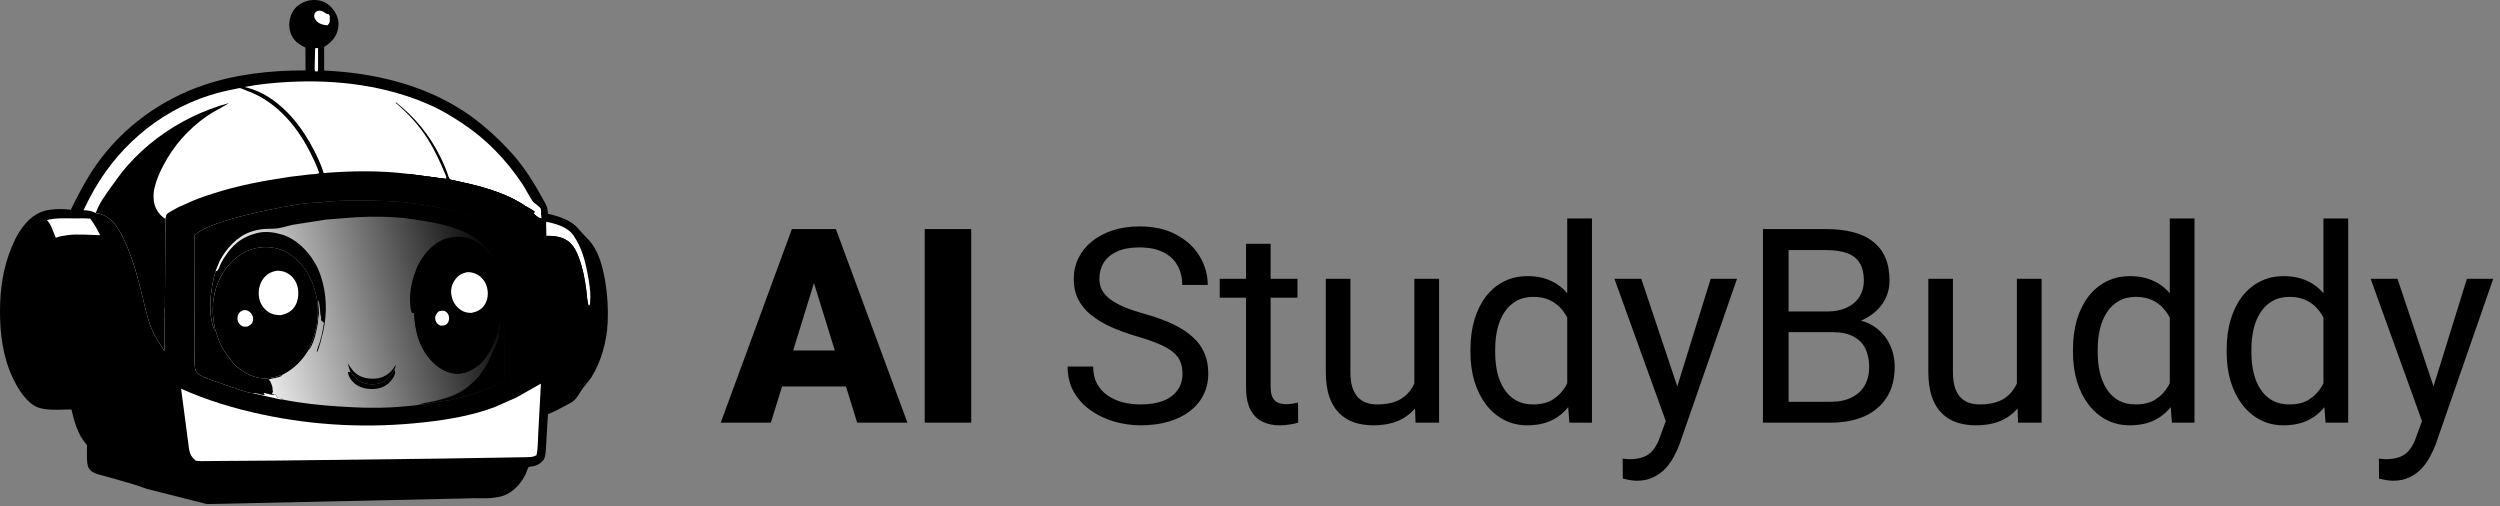<svg width="242" height="49" viewBox="0 0 242 49" fill="none" xmlns="http://www.w3.org/2000/svg">
<rect x="0" y="0" width="242" height="49" fill="#808080" stroke="none"/>
<path d="M79.19 26.112L74.621 40.912H69.769L76.654 22.174H79.73L79.19 26.112ZM82.973 40.912L78.392 26.112L77.8 22.174H80.914L87.838 40.912H82.973ZM82.793 33.924V37.412H73.18V33.924H82.793ZM94.015 22.174V40.912H89.511V22.174H94.015Z" fill="#FFC32D" style="fill:#FFC32D;fill:color(display-p3 1 0.765 0.176);fill-opacity:1;"/>
<path d="M114.465 36.176C114.465 35.739 114.396 35.353 114.259 35.018C114.13 34.675 113.899 34.366 113.564 34.091C113.238 33.817 112.783 33.555 112.2 33.306C111.625 33.058 110.896 32.804 110.012 32.547C109.085 32.273 108.249 31.968 107.502 31.633C106.756 31.29 106.117 30.9 105.585 30.462C105.053 30.025 104.645 29.523 104.362 28.957C104.079 28.39 103.938 27.742 103.938 27.013C103.938 26.284 104.088 25.61 104.388 24.993C104.688 24.375 105.117 23.839 105.675 23.384C106.241 22.921 106.915 22.561 107.695 22.303C108.476 22.046 109.347 21.917 110.308 21.917C111.715 21.917 112.908 22.187 113.886 22.728C114.872 23.26 115.623 23.959 116.138 24.826C116.653 25.683 116.91 26.601 116.91 27.579H114.439C114.439 26.876 114.289 26.254 113.989 25.713C113.688 25.164 113.234 24.735 112.624 24.427C112.015 24.109 111.243 23.95 110.308 23.95C109.424 23.95 108.695 24.083 108.12 24.349C107.545 24.615 107.116 24.976 106.833 25.43C106.559 25.885 106.421 26.404 106.421 26.988C106.421 27.382 106.503 27.742 106.666 28.069C106.838 28.386 107.099 28.682 107.451 28.957C107.811 29.231 108.266 29.484 108.815 29.716C109.373 29.948 110.038 30.171 110.81 30.385C111.874 30.685 112.792 31.02 113.564 31.389C114.336 31.758 114.971 32.174 115.469 32.637C115.975 33.092 116.348 33.611 116.588 34.194C116.837 34.769 116.961 35.421 116.961 36.151C116.961 36.914 116.807 37.605 116.498 38.222C116.189 38.84 115.747 39.368 115.173 39.806C114.598 40.243 113.907 40.582 113.101 40.822C112.303 41.054 111.41 41.17 110.424 41.17C109.557 41.17 108.704 41.05 107.863 40.809C107.031 40.569 106.271 40.209 105.585 39.728C104.907 39.248 104.362 38.656 103.95 37.952C103.547 37.24 103.346 36.416 103.346 35.481H105.817C105.817 36.125 105.941 36.678 106.19 37.142C106.439 37.596 106.777 37.974 107.206 38.274C107.644 38.574 108.137 38.797 108.686 38.943C109.244 39.081 109.823 39.149 110.424 39.149C111.29 39.149 112.024 39.029 112.624 38.789C113.225 38.548 113.68 38.205 113.989 37.759C114.306 37.313 114.465 36.785 114.465 36.176ZM125.597 26.988V28.815H118.068V26.988H125.597ZM120.616 23.603H122.997V37.463C122.997 37.935 123.07 38.291 123.216 38.531C123.362 38.772 123.551 38.93 123.782 39.008C124.014 39.085 124.263 39.123 124.529 39.123C124.726 39.123 124.932 39.106 125.146 39.072C125.369 39.029 125.537 38.995 125.648 38.969L125.661 40.912C125.472 40.972 125.224 41.028 124.915 41.08C124.614 41.14 124.25 41.17 123.821 41.17C123.237 41.17 122.701 41.054 122.212 40.822C121.723 40.59 121.333 40.204 121.041 39.664C120.758 39.115 120.616 38.377 120.616 37.45V23.603ZM136.909 37.695V26.988H139.303V40.912H137.025L136.909 37.695ZM137.359 34.761L138.35 34.735C138.35 35.661 138.252 36.52 138.054 37.309C137.866 38.09 137.557 38.767 137.128 39.342C136.699 39.917 136.137 40.367 135.442 40.694C134.747 41.011 133.902 41.17 132.907 41.17C132.229 41.17 131.607 41.071 131.041 40.874C130.483 40.676 130.002 40.372 129.599 39.96C129.196 39.548 128.883 39.012 128.66 38.351C128.445 37.691 128.338 36.897 128.338 35.97V26.988H130.719V35.996C130.719 36.622 130.787 37.142 130.925 37.553C131.071 37.957 131.264 38.278 131.504 38.519C131.753 38.75 132.027 38.913 132.328 39.008C132.636 39.102 132.954 39.149 133.28 39.149C134.292 39.149 135.094 38.956 135.686 38.57C136.278 38.175 136.703 37.648 136.961 36.987C137.226 36.318 137.359 35.576 137.359 34.761ZM151.709 38.21V21.145H154.103V40.912H151.915L151.709 38.21ZM142.34 34.104V33.834C142.34 32.77 142.469 31.805 142.726 30.938C142.992 30.063 143.365 29.313 143.846 28.686C144.335 28.06 144.914 27.579 145.583 27.245C146.261 26.902 147.016 26.73 147.848 26.73C148.723 26.73 149.487 26.885 150.139 27.193C150.799 27.494 151.357 27.936 151.812 28.519C152.275 29.094 152.64 29.789 152.906 30.604C153.172 31.419 153.356 32.341 153.459 33.371V34.555C153.365 35.576 153.18 36.494 152.906 37.309C152.64 38.124 152.275 38.819 151.812 39.394C151.357 39.968 150.799 40.41 150.139 40.719C149.478 41.02 148.706 41.17 147.822 41.17C147.007 41.17 146.261 40.994 145.583 40.642C144.914 40.29 144.335 39.797 143.846 39.162C143.365 38.527 142.992 37.781 142.726 36.923C142.469 36.056 142.34 35.117 142.34 34.104ZM144.734 33.834V34.104C144.734 34.799 144.802 35.451 144.94 36.06C145.085 36.67 145.308 37.206 145.609 37.669C145.909 38.132 146.291 38.497 146.754 38.763C147.217 39.02 147.771 39.149 148.414 39.149C149.204 39.149 149.851 38.982 150.358 38.647C150.872 38.313 151.284 37.871 151.593 37.322C151.902 36.773 152.142 36.176 152.314 35.533V32.431C152.211 31.959 152.061 31.505 151.863 31.067C151.675 30.621 151.426 30.226 151.117 29.883C150.817 29.531 150.443 29.253 149.997 29.047C149.56 28.841 149.041 28.738 148.44 28.738C147.788 28.738 147.226 28.875 146.754 29.15C146.291 29.416 145.909 29.785 145.609 30.256C145.308 30.72 145.085 31.26 144.94 31.878C144.802 32.487 144.734 33.139 144.734 33.834ZM161.721 39.471L165.595 26.988H168.143L162.558 43.061C162.429 43.405 162.257 43.773 162.043 44.168C161.837 44.571 161.571 44.953 161.245 45.314C160.919 45.674 160.524 45.966 160.061 46.189C159.606 46.42 159.062 46.536 158.427 46.536C158.238 46.536 157.998 46.51 157.706 46.459C157.414 46.407 157.208 46.365 157.088 46.33L157.075 44.4C157.144 44.408 157.251 44.417 157.397 44.426C157.552 44.443 157.659 44.451 157.719 44.451C158.259 44.451 158.718 44.378 159.096 44.233C159.473 44.095 159.791 43.859 160.048 43.525C160.314 43.199 160.542 42.748 160.73 42.173L161.721 39.471ZM158.877 26.988L162.493 37.798L163.111 40.307L161.4 41.182L156.277 26.988H158.877ZM177.332 32.148H172.583L172.557 30.153H176.869C177.581 30.153 178.203 30.033 178.735 29.793C179.267 29.553 179.678 29.21 179.97 28.764C180.27 28.309 180.421 27.768 180.421 27.142C180.421 26.456 180.288 25.898 180.022 25.469C179.764 25.031 179.365 24.714 178.825 24.517C178.293 24.311 177.615 24.208 176.791 24.208H173.136V40.912H170.653V22.174H176.791C177.752 22.174 178.61 22.273 179.365 22.47C180.12 22.659 180.759 22.959 181.283 23.371C181.815 23.774 182.218 24.289 182.492 24.916C182.767 25.542 182.904 26.293 182.904 27.168C182.904 27.94 182.707 28.639 182.312 29.265C181.918 29.883 181.369 30.389 180.665 30.784C179.97 31.179 179.155 31.432 178.22 31.543L177.332 32.148ZM177.216 40.912H171.605L173.008 38.892H177.216C178.005 38.892 178.675 38.755 179.224 38.48C179.781 38.205 180.206 37.819 180.498 37.322C180.789 36.816 180.935 36.219 180.935 35.533C180.935 34.838 180.811 34.237 180.562 33.731C180.313 33.225 179.923 32.834 179.391 32.56C178.859 32.285 178.173 32.148 177.332 32.148H173.793L173.818 30.153H178.657L179.185 30.874C180.086 30.951 180.849 31.209 181.476 31.646C182.102 32.075 182.578 32.624 182.904 33.294C183.239 33.963 183.406 34.701 183.406 35.507C183.406 36.674 183.149 37.661 182.634 38.467C182.128 39.265 181.411 39.874 180.485 40.294C179.558 40.706 178.469 40.912 177.216 40.912ZM195.233 37.695V26.988H197.627V40.912H195.349L195.233 37.695ZM195.684 34.761L196.675 34.735C196.675 35.661 196.576 36.52 196.379 37.309C196.19 38.09 195.881 38.767 195.452 39.342C195.023 39.917 194.461 40.367 193.766 40.694C193.071 41.011 192.226 41.17 191.231 41.17C190.553 41.17 189.931 41.071 189.365 40.874C188.807 40.676 188.327 40.372 187.923 39.96C187.52 39.548 187.207 39.012 186.984 38.351C186.769 37.691 186.662 36.897 186.662 35.97V26.988H189.043V35.996C189.043 36.622 189.112 37.142 189.249 37.553C189.395 37.957 189.588 38.278 189.828 38.519C190.077 38.75 190.351 38.913 190.652 39.008C190.961 39.102 191.278 39.149 191.604 39.149C192.616 39.149 193.419 38.956 194.011 38.57C194.603 38.175 195.027 37.648 195.285 36.987C195.551 36.318 195.684 35.576 195.684 34.761ZM210.033 38.21V21.145H212.427V40.912H210.239L210.033 38.21ZM200.664 34.104V33.834C200.664 32.77 200.793 31.805 201.05 30.938C201.316 30.063 201.689 29.313 202.17 28.686C202.659 28.06 203.238 27.579 203.907 27.245C204.585 26.902 205.34 26.73 206.172 26.73C207.047 26.73 207.811 26.885 208.463 27.193C209.124 27.494 209.681 27.936 210.136 28.519C210.599 29.094 210.964 29.789 211.23 30.604C211.496 31.419 211.68 32.341 211.783 33.371V34.555C211.689 35.576 211.504 36.494 211.23 37.309C210.964 38.124 210.599 38.819 210.136 39.394C209.681 39.968 209.124 40.41 208.463 40.719C207.802 41.02 207.03 41.17 206.146 41.17C205.331 41.17 204.585 40.994 203.907 40.642C203.238 40.29 202.659 39.797 202.17 39.162C201.689 38.527 201.316 37.781 201.05 36.923C200.793 36.056 200.664 35.117 200.664 34.104ZM203.058 33.834V34.104C203.058 34.799 203.126 35.451 203.264 36.06C203.41 36.67 203.633 37.206 203.933 37.669C204.233 38.132 204.615 38.497 205.078 38.763C205.542 39.02 206.095 39.149 206.738 39.149C207.528 39.149 208.176 38.982 208.682 38.647C209.197 38.313 209.608 37.871 209.917 37.322C210.226 36.773 210.466 36.176 210.638 35.533V32.431C210.535 31.959 210.385 31.505 210.187 31.067C209.999 30.621 209.75 30.226 209.441 29.883C209.141 29.531 208.768 29.253 208.321 29.047C207.884 28.841 207.365 28.738 206.764 28.738C206.112 28.738 205.55 28.875 205.078 29.15C204.615 29.416 204.233 29.785 203.933 30.256C203.633 30.72 203.41 31.26 203.264 31.878C203.126 32.487 203.058 33.139 203.058 33.834ZM224.91 38.21V21.145H227.304V40.912H225.116L224.91 38.21ZM215.541 34.104V33.834C215.541 32.77 215.67 31.805 215.927 30.938C216.193 30.063 216.566 29.313 217.047 28.686C217.536 28.06 218.115 27.579 218.784 27.245C219.462 26.902 220.217 26.73 221.049 26.73C221.924 26.73 222.688 26.885 223.34 27.193C224.001 27.494 224.558 27.936 225.013 28.519C225.476 29.094 225.841 29.789 226.107 30.604C226.373 31.419 226.557 32.341 226.66 33.371V34.555C226.566 35.576 226.381 36.494 226.107 37.309C225.841 38.124 225.476 38.819 225.013 39.394C224.558 39.968 224.001 40.41 223.34 40.719C222.679 41.02 221.907 41.17 221.023 41.17C220.208 41.17 219.462 40.994 218.784 40.642C218.115 40.29 217.536 39.797 217.047 39.162C216.566 38.527 216.193 37.781 215.927 36.923C215.67 36.056 215.541 35.117 215.541 34.104ZM217.935 33.834V34.104C217.935 34.799 218.003 35.451 218.141 36.06C218.287 36.67 218.51 37.206 218.81 37.669C219.11 38.132 219.492 38.497 219.955 38.763C220.419 39.02 220.972 39.149 221.615 39.149C222.405 39.149 223.053 38.982 223.559 38.647C224.074 38.313 224.485 37.871 224.794 37.322C225.103 36.773 225.343 36.176 225.515 35.533V32.431C225.412 31.959 225.262 31.505 225.064 31.067C224.876 30.621 224.627 30.226 224.318 29.883C224.018 29.531 223.645 29.253 223.198 29.047C222.761 28.841 222.242 28.738 221.641 28.738C220.989 28.738 220.427 28.875 219.955 29.15C219.492 29.416 219.11 29.785 218.81 30.256C218.51 30.72 218.287 31.26 218.141 31.878C218.003 32.487 217.935 33.139 217.935 33.834ZM234.922 39.471L238.796 26.988H241.344L235.759 43.061C235.63 43.405 235.459 43.773 235.244 44.168C235.038 44.571 234.772 44.953 234.446 45.314C234.12 45.674 233.726 45.966 233.262 46.189C232.808 46.42 232.263 46.536 231.628 46.536C231.439 46.536 231.199 46.51 230.907 46.459C230.615 46.407 230.41 46.365 230.289 46.33L230.277 44.4C230.345 44.408 230.452 44.417 230.598 44.426C230.753 44.443 230.86 44.451 230.92 44.451C231.461 44.451 231.92 44.378 232.297 44.233C232.675 44.095 232.992 43.859 233.249 43.525C233.515 43.199 233.743 42.748 233.931 42.173L234.922 39.471ZM232.078 26.988L235.695 37.798L236.312 40.307L234.601 41.182L229.479 26.988H232.078Z" fill="#04071D" style="fill:#04071D;fill:color(display-p3 0.016 0.028 0.114);fill-opacity:1;"/>
<path fill-rule="evenodd" clip-rule="evenodd" d="M11.409 46.446C11.05 46.346 10.692 46.246 10.339 46.142C10.225 46.108 10.102 46.077 9.977 46.044C9.67 45.966 9.347 45.883 9.088 45.753C8.87 45.644 8.666 45.476 8.559 45.253C8.506 45.144 8.488 45.035 8.47 44.917L8.457 44.84C8.411 44.523 8.413 44.192 8.416 43.866C8.417 43.765 8.418 43.664 8.417 43.565C8.417 43.535 8.419 43.496 8.421 43.453C8.428 43.302 8.438 43.096 8.371 43.022C7.521 42.08 7.207 40.831 6.913 39.635C6.69 39.634 6.451 39.642 6.204 39.649C5.338 39.675 4.372 39.704 3.638 39.425C3.293 39.294 2.968 39.044 2.707 38.785C2.098 38.179 1.645 37.437 1.276 36.666C0.274 34.578 -0.012 32.306 0 30.013C0.012 27.913 0.309 25.919 1.109 23.967C1.501 23.01 1.997 22.093 2.736 21.358C3.313 20.783 4.014 20.408 4.829 20.306L4.927 20.293C5.529 20.216 6.249 20.219 6.849 20.306C7.582 18.824 8.35 17.341 9.3 15.983C11.841 12.351 15.566 9.637 19.754 8.225C22.889 7.169 26.281 6.803 29.574 6.816L29.567 4.603C28.887 4.29 28.376 3.905 28.12 3.173C27.915 2.584 27.983 1.832 28.256 1.274C28.544 0.686 29.063 0.295 29.683 0.106C30.265 -0.071 30.976 -0.031 31.512 0.263C32.058 0.563 32.543 1.209 32.703 1.808C32.803 2.182 32.785 2.533 32.692 2.907L32.676 2.974C32.507 3.65 31.955 4.191 31.376 4.541L31.379 6.832C36.123 7.037 40.986 8.177 44.987 10.831C46.638 11.926 48.147 13.309 49.481 14.767C50.798 16.206 51.789 17.859 52.719 19.565C52.867 19.837 52.975 20.054 53.012 20.365C53.013 20.373 53.016 20.405 53.02 20.447C53.029 20.544 53.043 20.691 53.046 20.694C53.061 20.707 53.135 20.719 53.191 20.728C53.214 20.732 53.234 20.735 53.245 20.738L54.001 20.95C54.494 21.113 54.978 21.319 55.408 21.614C55.708 21.82 55.918 22.062 56.14 22.318C56.212 22.401 56.285 22.485 56.362 22.569C56.465 22.681 56.567 22.788 56.668 22.892C56.946 23.179 57.212 23.454 57.44 23.813C58.036 24.748 58.343 25.883 58.538 26.963C58.803 28.427 58.886 29.851 58.815 31.337C58.736 33.023 58.17 35.069 57.258 36.501C57.113 36.728 56.942 36.934 56.772 37.139C56.65 37.285 56.529 37.431 56.416 37.585C56.324 37.712 56.236 37.853 56.148 37.994C55.98 38.262 55.81 38.535 55.593 38.739C55.399 38.921 55.145 39.053 54.903 39.179C54.841 39.211 54.781 39.243 54.722 39.275C54.169 39.574 53.624 39.865 53.039 40.098L52.878 42.854C52.869 42.968 52.864 43.087 52.858 43.208C52.842 43.569 52.824 43.95 52.726 44.276C52.674 44.448 52.568 44.58 52.441 44.704C52.238 44.902 52.005 45.031 51.732 45.106C51.691 45.118 51.605 45.129 51.513 45.141C51.365 45.161 51.2 45.182 51.169 45.21C51.122 45.252 51.034 45.492 50.963 45.682C50.926 45.783 50.894 45.87 50.876 45.908C50.424 46.825 49.672 47.661 48.685 48.001C48.412 48.095 48.126 48.133 47.841 48.172C47.809 48.176 47.778 48.18 47.747 48.185C47.347 48.24 46.924 48.236 46.509 48.233C46.365 48.232 46.222 48.231 46.081 48.232C46.06 48.232 46.022 48.23 45.976 48.229C45.855 48.224 45.683 48.217 45.647 48.236L20.027 48.795L14.195 47.319C13.3 46.974 12.349 46.709 11.409 46.446Z" fill="#01003D" style="fill:#01003D;fill:color(display-p3 0.004 0 0.239);fill-opacity:1;"/>
<path d="M31.925 1.556C32.13 1.957 32.206 2.428 32.062 2.864L31.951 3.119L31.667 3.169C31.638 3.003 31.804 2.678 31.837 2.488L31.751 2.391L31.791 2.354C31.884 2.247 31.935 2.101 31.924 1.961C31.913 1.824 31.919 1.693 31.925 1.556Z" fill="#FFC32D" style="fill:#FFC32D;fill:color(display-p3 1 0.765 0.176);fill-opacity:1;"/>
<path d="M30.747 6.909C30.614 6.97 30.397 6.942 30.248 6.943C30.194 6.592 30.223 6.206 30.224 5.849C30.224 5.496 30.194 5.106 30.255 4.76L30.505 4.678L30.464 6.384C30.464 6.553 30.422 6.785 30.53 6.913L30.747 6.909Z" fill="#FFC32D" style="fill:#FFC32D;fill:color(display-p3 1 0.765 0.176);fill-opacity:1;"/>
<path d="M31.749 2.391L31.835 2.488C31.802 2.678 31.636 3.003 31.665 3.169L31.949 3.119L31.623 3.537C31.22 3.481 31.025 3.253 30.708 3.022C30.722 2.922 30.713 2.811 30.714 2.709L30.8 2.685C30.963 2.761 31.084 2.816 31.269 2.787C31.498 2.751 31.58 2.625 31.703 2.449L31.749 2.391Z" fill="#FFFCB0" style="fill:#FFFCB0;fill:color(display-p3 1 0.988 0.69);fill-opacity:1;"/>
<path d="M30.505 4.678L30.728 4.635L30.788 4.686L30.786 6.259C30.785 6.455 30.817 6.728 30.748 6.909L30.53 6.913C30.422 6.785 30.464 6.553 30.464 6.384L30.505 4.678Z" fill="white" style="fill:white;fill-opacity:1;"/>
<path d="M6.281 28.697C6.431 28.795 6.427 28.828 6.487 28.99C6.508 29.939 6.582 30.929 6.477 31.874C6.435 31.951 6.448 31.958 6.361 31.993L6.213 31.802L6.281 28.697Z" fill="#FFF970" style="fill:#FFF970;fill:color(display-p3 1 0.978 0.44);fill-opacity:1;"/>
<path d="M57.53 29.456C57.426 27.618 57.195 25.715 56.581 23.97C57.827 25.394 57.944 27.685 58.087 29.479L57.53 29.456Z" fill="#FFFCB0" style="fill:#FFFCB0;fill:color(display-p3 1 0.988 0.69);fill-opacity:1;"/>
<path d="M57.531 29.456L58.088 29.48C58.147 31.245 58.001 33.22 57.286 34.857C57.122 35.232 56.956 35.598 56.685 35.91C56.84 35.455 57.008 34.998 57.116 34.529C57.497 32.874 57.539 31.145 57.531 29.456Z" fill="#FFC32D" style="fill:#FFC32D;fill:color(display-p3 1 0.765 0.176);fill-opacity:1;"/>
<path d="M5.506 24.795C5.36 24.662 5.227 24.303 5.101 24.122C4.758 23.632 4.258 23.225 3.654 23.137C3.205 23.072 2.712 23.196 2.356 23.471L2.295 23.518C2.775 22.641 3.285 21.964 4.153 21.446C4.653 22.02 4.888 22.642 5.185 23.33C5.348 23.709 5.566 24.137 5.643 24.546L5.506 24.795Z" fill="#FFF970" style="fill:#FFF970;fill:color(display-p3 1 0.978 0.44);fill-opacity:1;"/>
<path d="M29.779 0.714C30.224 0.56 30.675 0.557 31.103 0.767C31.388 0.908 31.65 1.106 31.83 1.372L31.926 1.556C31.919 1.693 31.913 1.824 31.924 1.961C31.935 2.101 31.885 2.247 31.791 2.354L31.751 2.391L31.705 2.449C31.582 2.625 31.5 2.751 31.271 2.787C31.086 2.816 30.965 2.761 30.802 2.685L30.716 2.709C30.715 2.811 30.724 2.922 30.71 3.022L30.544 2.882C30.407 2.77 30.332 2.711 30.268 2.539C30.203 2.365 30.101 2.265 30.018 2.107C29.845 1.778 29.87 1.484 29.899 1.127C29.801 0.979 29.785 0.891 29.779 0.714Z" fill="url(#paint0_linear_1_41644)" style=""/>
<path d="M31.704 2.449C31.424 2.427 31.161 2.384 30.909 2.251C30.697 2.139 30.47 1.885 30.419 1.646C30.381 1.471 30.442 1.336 30.53 1.191C30.625 1.117 30.712 1.049 30.836 1.036C31.127 1.005 31.356 1.148 31.575 1.317C31.646 1.372 31.742 1.363 31.829 1.372L31.925 1.556C31.918 1.693 31.913 1.824 31.924 1.961C31.934 2.101 31.884 2.247 31.791 2.354L31.751 2.391L31.704 2.449Z" fill="white" style="fill:white;fill-opacity:1;"/>
<path d="M29.399 0.938L29.779 0.714C29.785 0.891 29.801 0.979 29.899 1.127C29.87 1.484 29.845 1.778 30.018 2.107C30.1 2.265 30.203 2.365 30.268 2.539C30.331 2.711 30.407 2.77 30.544 2.882L30.71 3.022C31.027 3.253 31.221 3.481 31.625 3.537C31.412 3.694 31.22 3.812 30.978 3.922C30.654 4.032 30.142 4.147 29.82 3.976L29.764 3.945C29.553 3.826 29.373 3.69 29.208 3.512C28.913 3.194 28.717 2.74 28.739 2.302C28.767 1.752 28.992 1.302 29.399 0.938Z" fill="#FFF970" style="fill:#FFF970;fill:color(display-p3 1 0.978 0.44);fill-opacity:1;"/>
<path d="M29.399 0.938L29.778 0.714C29.784 0.891 29.8 0.979 29.899 1.127C29.87 1.484 29.844 1.778 30.017 2.107C30.1 2.265 30.203 2.365 30.267 2.539C30.331 2.711 30.407 2.77 30.544 2.882L30.709 3.022C31.026 3.253 31.221 3.481 31.625 3.537C31.412 3.694 31.219 3.812 30.978 3.922C30.854 3.664 30.694 3.65 30.459 3.537C30.035 3.332 29.657 2.899 29.52 2.449L29.502 2.388C29.38 1.989 29.419 1.597 29.486 1.192C29.503 1.09 29.445 1.028 29.399 0.938Z" fill="#FFC32D" style="fill:#FFC32D;fill:color(display-p3 1 0.765 0.176);fill-opacity:1;"/>
<path d="M52.89 22.829L52.872 21.908C52.87 21.773 52.839 21.595 52.896 21.472C53.831 21.659 54.961 21.974 55.526 22.812C56.317 23.984 56.635 25.2 56.893 26.572C57.026 27.277 57.153 28.065 57.15 28.785C57.121 29.037 57.206 29.384 57.043 29.59L56.971 29.594C56.827 29.127 56.814 28.558 56.75 28.073C56.612 27.015 56.431 26.041 56.067 25.034C55.869 24.485 55.631 23.942 55.206 23.527C54.58 22.917 53.717 22.825 52.89 22.829Z" fill="white" style="fill:white;fill-opacity:1;"/>
<path d="M53.102 33.572L53.111 33.612C53.234 34.243 53.15 35.029 53.15 35.677L56.333 35.726C56.12 36.309 55.893 36.868 55.593 37.413C55.467 37.642 55.334 37.897 55.137 38.074C54.935 38.255 54.655 38.384 54.418 38.512L53.093 39.209L53.102 33.572Z" fill="#B0A900" style="fill:#B0A900;fill:color(display-p3 0.691 0.664 0);fill-opacity:1;"/>
<path d="M2.716 24.093C3.081 23.944 3.449 23.829 3.832 24C4.468 24.285 4.796 25.137 5.005 25.75C5.455 27.07 5.525 28.47 5.531 29.853C5.534 30.586 5.539 31.345 5.458 32.074C5.194 32.076 4.93 32.084 4.667 32.053L4.634 31.93L4.713 30.294C4.716 28.743 4.678 26.391 3.508 25.217C3.425 25.113 3.309 25.049 3.199 24.975C3.065 24.665 2.884 24.385 2.716 24.093Z" fill="#FFFCB0" style="fill:#FFFCB0;fill:color(display-p3 1 0.988 0.69);fill-opacity:1;"/>
<path d="M5.86 34.271C6.042 34.81 6.167 35.283 6.461 35.778L10.111 35.786C9.71 36.832 9.267 37.961 8.314 38.629C8.035 38.824 4.9 38.731 4.409 38.635C3.74 38.503 3.391 38.049 3.024 37.518C3.426 37.546 3.818 37.533 4.172 37.321C5.09 36.769 5.622 35.264 5.86 34.271Z" fill="#FFC32D" style="fill:#FFC32D;fill:color(display-p3 1 0.765 0.176);fill-opacity:1;"/>
<path d="M6.466 28.639L11.039 28.658L10.905 32.123L7.84 32.119C7.416 32.118 6.919 32.167 6.505 32.092L6.477 31.874C6.582 30.929 6.508 29.939 6.487 28.99L6.466 28.639Z" fill="#FFC32D" style="fill:#FFC32D;fill:color(display-p3 1 0.765 0.176);fill-opacity:1;"/>
<path d="M5.86 34.271C6.07 33.488 6.133 32.609 6.214 31.802L6.362 31.993C6.449 31.958 6.435 31.952 6.478 31.874L6.506 32.092C6.92 32.167 7.417 32.118 7.84 32.119L10.906 32.123C10.74 33.375 10.496 34.581 10.111 35.786L6.462 35.778C6.168 35.283 6.042 34.81 5.86 34.271Z" fill="#B0A900" style="fill:#B0A900;fill:color(display-p3 0.691 0.664 0);fill-opacity:1;"/>
<path d="M19.971 47.818C19.563 47.747 19.165 47.621 18.764 47.519L15.631 46.652L9.395 44.871L9.399 43.398L17.485 45.501L18.837 45.8C19.095 45.852 19.399 45.935 19.662 45.914C19.85 45.899 20.038 45.908 20.226 45.913L19.804 45.946C19.639 46.198 19.87 47.331 19.933 47.638L19.971 47.818Z" fill="#FFC32D" style="fill:#FFC32D;fill:color(display-p3 1 0.765 0.176);fill-opacity:1;"/>
<path d="M53.086 31.047L57.2 31.095C57.15 32.01 57.064 32.939 56.869 33.836C56.73 34.477 56.519 35.097 56.333 35.726L53.151 35.677C53.151 35.029 53.235 34.243 53.111 33.612L53.103 33.572L53.086 31.047Z" fill="#FFC32D" style="fill:#FFC32D;fill:color(display-p3 1 0.765 0.176);fill-opacity:1;"/>
<path d="M52.891 22.829C53.718 22.825 54.581 22.917 55.206 23.527C55.631 23.942 55.869 24.485 56.068 25.034C56.431 26.041 56.612 27.015 56.751 28.073C56.814 28.558 56.827 29.127 56.972 29.594L57.043 29.59C57.206 29.384 57.122 29.037 57.15 28.785C57.27 29.518 57.219 30.351 57.199 31.095L53.086 31.047L52.891 22.829Z" fill="#FFC32D" style="fill:#FFC32D;fill:color(display-p3 1 0.765 0.176);fill-opacity:1;"/>
<path d="M4.546 21.304C5.387 21.076 6.341 21.141 7.208 21.143C7.71 21.144 8.241 21.114 8.737 21.169C9.123 21.67 9.418 22.198 9.691 22.766C10.02 23.424 10.25 24.144 10.446 24.851C10.787 26.076 11.031 27.382 11.039 28.658L6.466 28.639L6.488 28.99C6.428 28.828 6.431 28.795 6.282 28.697C6.163 27.354 6.046 26.05 5.507 24.795L5.644 24.546C5.568 24.137 5.349 23.709 5.186 23.329C4.89 22.642 4.654 22.02 4.154 21.446L4.546 21.304Z" fill="#FFC32D" style="fill:#FFC32D;fill:color(display-p3 1 0.765 0.176);fill-opacity:1;"/>
<path d="M4.154 21.446L4.546 21.304C4.969 21.737 5.161 22.468 5.402 23.021C5.587 23.578 5.782 24.143 5.883 24.724C6.108 25.577 6.248 26.509 6.348 27.384C6.393 27.788 6.373 28.247 6.466 28.639L6.488 28.99C6.428 28.828 6.431 28.795 6.282 28.697C6.163 27.354 6.046 26.05 5.507 24.795L5.644 24.546C5.568 24.137 5.349 23.709 5.186 23.33C4.89 22.642 4.654 22.02 4.154 21.446Z" fill="#FFC32D" style="fill:#FFC32D;fill:color(display-p3 1 0.765 0.176);fill-opacity:1;"/>
<path d="M4.545 21.304C5.386 21.076 6.34 21.141 7.207 21.143C7.709 21.144 8.24 21.114 8.737 21.169C9.122 21.67 9.417 22.198 9.69 22.766C8.649 22.751 7.542 22.625 6.509 22.769C6.135 22.821 5.752 22.873 5.401 23.021C5.16 22.468 4.968 21.737 4.545 21.304Z" fill="white" style="fill:white;fill-opacity:1;"/>
<path d="M5.458 32.074L5.399 32.586C5.267 33.511 5.022 34.445 4.652 35.303C4.467 35.733 4.239 36.172 3.844 36.444C3.589 36.62 3.245 36.67 2.944 36.595C2.577 36.502 2.254 36.101 2.062 35.798C1.761 35.323 1.575 34.734 1.428 34.192C1.091 32.948 1.009 31.666 1.005 30.383C1.002 29.081 1.082 27.79 1.377 26.52C1.586 25.62 1.891 24.606 2.716 24.093C2.883 24.385 3.064 24.665 3.199 24.975C3.309 25.049 3.425 25.113 3.508 25.217C4.678 26.391 4.715 28.743 4.713 30.294L4.634 31.93L4.666 32.053C4.93 32.084 5.193 32.076 5.458 32.074Z" fill="#B0A900" style="fill:#B0A900;fill:color(display-p3 0.691 0.664 0);fill-opacity:1;"/>
<path d="M3.509 25.217C4.678 26.391 4.716 28.743 4.713 30.294L4.634 31.93C4.547 32.624 4.438 33.319 4.24 33.992C4.162 34.255 4.068 34.571 3.915 34.799L3.826 34.965C3.697 35.172 3.458 35.432 3.209 35.482C3.052 35.513 2.946 35.485 2.822 35.388C2.054 34.786 1.853 33.3 1.762 32.392C1.614 30.919 1.511 26.968 2.463 25.862C2.626 25.672 2.808 25.588 3.059 25.584C3.236 25.581 3.284 25.635 3.403 25.751L3.439 25.916C3.229 25.834 3.077 25.768 2.845 25.808C2.487 26.02 2.382 26.431 2.281 26.811C1.769 28.748 1.651 33.119 2.665 34.848C2.767 35.022 2.868 35.145 3.029 35.266C3.211 35.276 3.305 35.277 3.448 35.147L3.488 35.106C3.588 34.992 3.668 34.867 3.753 34.742L4.067 33.877C4.429 32.49 4.535 31.053 4.518 29.625C4.506 28.61 4.43 27.531 4.098 26.564C3.953 26.142 3.761 25.783 3.538 25.397C3.513 25.333 3.512 25.285 3.509 25.217Z" fill="#2B2259" style="fill:#2B2259;fill:color(display-p3 0.169 0.133 0.349);fill-opacity:1;"/>
<path d="M3.537 25.397C3.76 25.783 3.952 26.142 4.097 26.564C4.429 27.531 4.506 28.61 4.518 29.625C4.534 31.053 4.428 32.49 4.066 33.877L3.752 34.742C3.667 34.867 3.587 34.992 3.487 35.106L3.451 35.057C3.596 34.373 3.562 33.645 3.56 32.95L3.514 29.56L3.498 27.242C3.494 26.813 3.526 26.335 3.439 25.916L3.402 25.751C3.428 25.581 3.425 25.533 3.537 25.397Z" fill="#FFC32D" style="fill:#FFC32D;fill:color(display-p3 1 0.765 0.176);fill-opacity:1;"/>
<path d="M3.487 35.106L3.447 35.147C3.303 35.277 3.209 35.276 3.027 35.266C2.867 35.145 2.766 35.022 2.664 34.848C1.65 33.12 1.767 28.748 2.28 26.811C2.381 26.431 2.486 26.02 2.844 25.809C3.075 25.768 3.228 25.834 3.438 25.916C3.525 26.335 3.494 26.813 3.497 27.242L3.513 29.56L3.56 32.95C3.562 33.645 3.596 34.373 3.45 35.057L3.487 35.106Z" fill="#FFC32D" style="fill:#FFC32D;fill:color(display-p3 1 0.765 0.176);fill-opacity:1;"/>
<path d="M20.226 45.913L50.166 45.272L50.007 45.693C49.704 46.365 49.188 46.879 48.495 47.148C48.068 47.314 47.562 47.331 47.108 47.355L44.906 47.42L41.299 47.49L19.971 47.818L19.933 47.638C19.87 47.331 19.639 46.197 19.804 45.946L20.226 45.913Z" fill="#FFC32D" style="fill:#FFC32D;fill:color(display-p3 1 0.765 0.176);fill-opacity:1;"/>
<path d="M41.299 47.49C41.449 47.434 41.561 47.417 41.721 47.414L41.773 47.413C41.899 47.329 42.044 47.37 42.193 47.364H42.737C42.808 47.293 42.815 47.315 42.91 47.315L42.935 47.289L42.042 47.27C43.166 47.065 44.437 47.206 45.584 47.18C46.039 47.169 46.485 47.075 46.938 47.056C47.478 47.033 48.149 47.127 48.643 46.878C48.96 46.718 49.339 46.454 49.57 46.19C49.711 46.029 49.803 45.865 49.97 45.723L50.007 45.693C49.704 46.365 49.188 46.879 48.495 47.148C48.068 47.314 47.562 47.331 47.108 47.355L44.906 47.42L41.299 47.49Z" fill="#FFC32D" style="fill:#FFC32D;fill:color(display-p3 1 0.765 0.176);fill-opacity:1;"/>
<path d="M9.291 20.639C9.522 20.655 9.692 20.698 9.906 20.785L9.983 20.815C11.21 21.311 11.899 22.894 12.377 24.048C13.004 25.565 13.411 27.165 13.803 28.755C14.063 29.814 14.28 30.9 14.714 31.906C15.035 32.651 15.461 33.31 15.927 33.971L15.911 31.103C15.911 30.711 15.852 30.185 15.963 29.814L15.974 34.14C15.981 34.741 15.902 35.554 16.081 36.12C16.183 36.439 16.442 36.761 16.679 36.996C16.926 37.243 17.229 37.45 17.529 37.627L18.303 43.495C18.4 43.992 18.564 44.264 18.942 44.59C17.892 44.627 16.9 44.366 15.893 44.106L12.711 43.234L8.911 42.143C8.335 41.556 8.079 40.478 7.879 39.701C8.547 39.546 9.004 39.376 9.487 38.861C10.185 38.117 10.633 37.089 10.953 36.136C11.705 33.896 11.969 31.563 11.91 29.207C11.854 26.951 11.505 24.73 10.585 22.655C10.252 21.903 9.891 21.211 9.291 20.639Z" fill="url(#paint1_linear_1_41644)" style=""/>
<path d="M50.035 38.454L52.362 37.132L52.099 42.013C52.056 42.665 52.086 43.425 51.93 44.054C51.623 44.269 51.21 44.244 50.847 44.259L43.004 44.387L27.06 44.58L21.619 44.619L20.027 44.632C19.683 44.634 19.326 44.656 18.986 44.598L18.942 44.59C18.564 44.264 18.4 43.992 18.303 43.495L17.53 37.627C20.072 38.766 22.66 39.542 25.38 40.123C30.53 41.224 35.801 41.464 41.032 40.881C43.363 40.621 45.721 40.228 47.923 39.392L50.035 38.454Z" fill="white" style="fill:white;fill-opacity:1;"/>
<path d="M39.569 16.839C36.884 16.494 34.024 16.53 31.332 16.751C31.107 16.007 30.769 15.285 30.419 14.592C29.318 12.411 27.664 10.276 25.48 9.096C24.907 8.787 24.317 8.58 23.686 8.42C25.095 8.139 26.552 8.008 27.986 7.931C32.653 7.681 37.525 8.295 41.806 10.246C42.83 10.713 43.833 11.327 44.77 11.948C47.093 13.488 48.993 15.461 50.537 17.773C50.899 18.316 51.177 18.911 51.539 19.449C51.714 19.71 52.25 19.966 52.35 20.221C52.396 20.339 52.371 20.578 52.37 20.711L52.418 21.149L52.276 21.124C52.101 21.064 51.737 20.797 51.668 20.625L51.766 20.505C51.73 20.419 51.269 20.18 51.163 20.108C51.047 20.028 50.953 19.979 50.822 19.926L50.82 19.916C49.309 18.885 47.315 18.248 45.553 17.824L43.528 17.371L43.439 17.171L43.213 17.133L43.231 17.324L39.569 16.839Z" fill="white" style="fill:white;fill-opacity:1;"/>
<path d="M43.213 17.133C42.687 15.853 42.12 14.579 41.374 13.41C40.537 12.098 39.478 10.952 38.29 9.95L38.339 9.908C40.168 11.364 41.535 13.01 42.584 15.107C42.913 15.765 43.231 16.463 43.44 17.172L43.213 17.133Z" fill="#05002D" style="fill:#05002D;fill:color(display-p3 0.02 0 0.176);fill-opacity:1;"/>
<path d="M9.268 20.62C8.843 20.396 8.55 20.373 8.081 20.355L8.633 19.247C11.053 14.526 15.157 10.871 20.232 9.245C21.055 8.981 21.919 8.771 22.77 8.615C22.88 8.594 23.134 8.514 23.236 8.531C23.378 8.555 23.562 8.656 23.701 8.705C24.131 8.857 24.536 9.024 24.942 9.235C27.261 10.441 28.943 12.56 30.088 14.87C30.395 15.489 30.695 16.099 30.901 16.76C30.673 16.861 30.268 16.853 30.014 16.881L28.037 17.118C25.486 17.496 22.977 17.964 20.521 18.767C19.634 19.056 18.701 19.376 17.866 19.794C17.391 19.977 16.917 20.233 16.48 20.495C16.356 20.569 16.177 20.661 16.114 20.798C16.075 20.883 16.058 20.977 16.039 21.068L16.023 21.141L16.015 21.186L15.963 29.814C15.851 30.185 15.911 30.711 15.911 31.103L15.927 33.971C15.46 33.31 15.035 32.651 14.714 31.906C14.28 30.9 14.063 29.814 13.802 28.755C13.41 27.165 13.004 25.565 12.376 24.048C11.899 22.894 11.21 21.311 9.983 20.815L9.906 20.785C9.692 20.698 9.522 20.655 9.291 20.639L9.268 20.62Z" fill="white" style="fill:white;fill-opacity:1;"/>
<path d="M9.268 20.62C9.592 19.695 10.176 18.911 10.74 18.12C11.252 17.403 11.766 16.68 12.351 16.019C14.085 14.059 16.221 12.465 18.572 11.325C19.698 10.779 20.951 10.296 22.162 9.978C21.456 10.427 20.69 10.777 20.002 11.257C18.243 12.48 16.786 14.122 15.802 16.029C15.466 16.679 15.156 17.367 14.984 18.08L14.959 18.178C14.789 18.869 14.826 19.756 15.206 20.371C15.415 20.709 15.669 20.983 16.015 21.186L15.963 29.815C15.851 30.185 15.911 30.711 15.91 31.103L15.926 33.971C15.46 33.31 15.035 32.651 14.713 31.906C14.28 30.9 14.063 29.814 13.802 28.755C13.41 27.165 13.004 25.565 12.376 24.048C11.898 22.894 11.21 21.311 9.982 20.815L9.906 20.785C9.692 20.698 9.522 20.655 9.29 20.639L9.268 20.62Z" fill="#93DDF1" style="fill:#93DDF1;fill:color(display-p3 0.577 0.867 0.945);fill-opacity:1;"/>
<path d="M39.569 16.839L43.231 17.324L43.212 17.133L43.439 17.171L43.528 17.371L45.553 17.824C47.315 18.248 49.308 18.885 50.82 19.916L50.822 19.926C50.952 19.979 51.047 20.028 51.163 20.108C51.269 20.18 51.73 20.419 51.766 20.505L51.668 20.625C51.737 20.796 52.101 21.064 52.275 21.124L52.417 21.149L52.505 23.906C52.599 25.019 52.577 26.166 52.592 27.283L52.649 32.45L52.647 35.169C52.645 35.694 52.674 36.246 52.604 36.766C52.293 37.055 51.921 37.231 51.552 37.434L49.893 38.307C48.977 38.739 48.057 39.119 47.093 39.428C46.785 39.527 46.443 39.665 46.123 39.708L44.77 40.066C43.421 40.375 42.065 40.55 40.689 40.681C39.606 40.785 38.5 40.875 37.412 40.863C37.218 40.921 36.877 40.884 36.663 40.888L33.984 40.866C32.92 40.887 31.823 40.777 30.764 40.672C28.358 40.434 26.016 40.013 23.673 39.419C22.194 39.045 20.698 38.613 19.279 38.047C18.757 37.838 17.93 37.572 17.533 37.182C17.411 37.062 17.383 36.922 17.367 36.757C17.319 36.257 17.358 35.715 17.357 35.212L17.354 31.966L17.324 26.522L17.299 20.287L17.756 20.082C18.267 19.945 18.789 19.669 19.284 19.471L21.594 18.672C23.78 18.01 26.044 17.62 28.305 17.318C30.106 17.078 31.976 16.884 33.794 16.888C34.318 16.825 34.859 16.846 35.388 16.845L39.09 17.006L39.401 16.931C39.617 17.018 39.946 16.969 40.179 16.955L39.846 16.955C39.698 16.965 39.685 16.923 39.569 16.839Z" fill="url(#paint2_linear_1_41644)" style=""/>
<path d="M45.589 38.465C46.047 38.392 46.529 38.201 46.974 38.062C46.969 38.249 46.953 38.342 46.814 38.475C46.678 38.607 46.504 38.732 46.398 38.889C46.243 39.119 46.228 39.449 46.124 39.708L44.771 40.066C44.997 39.579 45.131 38.807 45.678 38.566L45.752 38.541L45.418 38.542L45.589 38.465Z" fill="#93DDF1" style="fill:#93DDF1;fill:color(display-p3 0.577 0.867 0.945);fill-opacity:1;"/>
<path d="M39.569 16.839L43.231 17.324L43.213 17.133L43.44 17.171L43.528 17.371L45.554 17.824C47.316 18.248 49.309 18.885 50.82 19.916L50.822 19.926C50.693 19.93 50.537 19.818 50.419 19.759L49.446 19.306C48.691 18.988 47.912 18.707 47.129 18.465C44.553 17.671 41.777 17.204 39.091 17.006L39.401 16.931C39.617 17.018 39.947 16.969 40.179 16.955L39.846 16.955C39.698 16.965 39.686 16.923 39.569 16.839Z" fill="#2B2259" style="fill:#2B2259;fill:color(display-p3 0.169 0.133 0.349);fill-opacity:1;"/>
<path d="M34.626 18.119C36.369 18.131 38.107 18.167 39.843 18.353C41.381 18.518 42.916 18.808 44.424 19.154C46.161 19.552 47.894 20.069 49.513 20.82C50.085 21.085 50.903 21.391 51.346 21.832L51.466 26.164L51.549 35.735C51.171 36.07 50.697 36.313 50.258 36.559C49.382 37.049 48.42 37.59 47.457 37.869L46.973 38.062C46.529 38.201 46.046 38.392 45.588 38.465L45.417 38.542L44.404 38.783L40.634 39.426L36.669 39.696L34.225 39.672C33.7 39.599 33.163 39.595 32.635 39.56L30.162 39.345C27.11 39.005 24.124 38.324 21.212 37.353C20.502 37.117 19.405 36.858 18.865 36.317C18.728 36.18 18.633 36.016 18.603 35.823C18.535 35.385 18.581 34.884 18.583 34.44L18.592 31.785L18.591 22.627C18.587 22.181 18.459 21.407 18.795 21.07C19.179 20.686 20.131 20.479 20.657 20.303C25.175 18.792 29.879 18.197 34.626 18.119Z" fill="#01003D" style="fill:#01003D;fill:color(display-p3 0.004 0 0.239);fill-opacity:1;"/>
<path d="M25.507 38.062C25.572 38.049 25.611 38.028 25.673 38.051L26.111 38.163C26.275 38.207 26.401 38.221 26.567 38.208L26.675 38.189L26.796 38.32L26.778 38.423C26.876 38.488 26.893 38.514 27.013 38.523C27.091 38.528 27.145 38.538 27.217 38.566L27.343 38.614L27.34 38.671C27.135 38.686 26.83 38.584 26.624 38.543L24.513 38.075C24.606 38.059 24.69 38.033 24.782 38.064C24.864 38.091 24.804 38.086 24.908 38.087L24.969 38.084C25.031 38.13 25.063 38.148 25.142 38.16L25.586 38.245C25.587 38.118 25.585 38.147 25.507 38.062Z" fill="white" style="fill:white;fill-opacity:1;"/>
<path d="M30.895 19.607C32.14 19.425 33.46 19.417 34.717 19.415C36.473 19.411 38.283 19.445 40.023 19.686L40.027 19.701C40.644 19.739 41.256 19.855 41.863 19.963C43.375 20.231 44.808 20.612 46.238 21.174C47.106 21.516 48.114 21.94 48.748 22.651C48.77 22.676 48.843 22.759 48.852 22.79C48.904 22.975 48.874 23.289 48.876 23.487L48.89 25.367L48.841 35.151L48.795 36.828L47.498 37.524C46.926 37.676 46.338 37.957 45.776 38.161L43.78 38.688L40.626 39.194L40.564 39.178C40.182 39.266 39.766 39.274 39.375 39.316C37.179 39.552 34.904 39.488 32.704 39.339C30.909 39.217 29.105 39.031 27.34 38.671L27.344 38.614L27.218 38.566C27.146 38.538 27.092 38.528 27.014 38.523C26.894 38.514 26.877 38.488 26.779 38.423L26.797 38.32L26.675 38.189L26.568 38.208C26.401 38.221 26.276 38.207 26.112 38.163L25.674 38.051C25.611 38.028 25.573 38.049 25.508 38.062C25.586 38.147 25.588 38.118 25.587 38.245L25.142 38.16C25.064 38.148 25.032 38.13 24.969 38.084L24.908 38.087C24.805 38.086 24.864 38.091 24.782 38.064C24.691 38.033 24.607 38.059 24.514 38.074C23.701 37.961 22.827 37.602 22.045 37.339L20.302 36.734C19.933 36.596 19.443 36.422 19.154 36.148C18.978 35.981 18.897 35.788 18.863 35.55C18.804 35.141 18.844 34.671 18.842 34.257L18.838 31.558L18.846 22.739C19.615 22.122 20.682 21.741 21.608 21.439C23.074 20.962 24.556 20.622 26.064 20.311C27.641 19.985 29.28 19.634 30.895 19.607Z" fill="url(#paint3_linear_1_41644)" style=""/>
<path d="M33.899 35.921C33.791 35.675 33.731 35.42 33.666 35.161C33.951 35.626 34.242 36.063 34.728 36.339C35.309 36.669 36.217 36.743 36.857 36.555C37.464 36.376 37.955 35.934 38.256 35.389L38.289 35.328C38.318 35.485 38.236 35.637 38.182 35.781C37.846 36.38 37.49 36.886 36.793 37.088C36.102 37.289 35.495 37.211 34.844 36.937C34.447 36.64 34.174 36.332 33.899 35.921Z" fill="#01003D" style="fill:#01003D;fill:color(display-p3 0.004 0 0.239);fill-opacity:1;"/>
<path d="M38.182 35.781C38.27 35.978 38.273 36.093 38.194 36.295C37.987 36.825 37.516 37.273 36.995 37.483C36.366 37.736 35.491 37.711 34.869 37.446C34.352 37.226 33.933 36.832 33.741 36.298C33.714 36.225 33.694 36.154 33.68 36.078L33.721 35.987L33.84 36.045L33.898 35.921C34.174 36.332 34.447 36.64 34.844 36.937C35.495 37.211 36.102 37.289 36.793 37.088C37.489 36.886 37.846 36.38 38.182 35.781Z" fill="#AFAFAF" style="fill:#AFAFAF;fill:color(display-p3 0.688 0.688 0.688);fill-opacity:1;"/>
<path d="M21.185 25.979C21.295 25.669 21.43 25.38 21.602 25.1C22.419 23.766 23.339 22.948 24.872 22.563C25.634 22.371 26.433 22.462 27.18 22.672C28.594 23.068 29.799 24.226 30.496 25.483C30.754 25.884 30.925 26.343 31.075 26.794C31.624 28.447 31.675 30.323 31.3 32.017C31.237 32.299 30.862 33.967 30.666 34.093C30.658 33.857 30.825 33.51 30.903 33.276C30.935 33.179 30.952 33.09 30.988 32.993L31.037 32.793C31.047 32.743 31.073 32.697 31.087 32.648L31.148 32.388C31.172 32.296 31.164 32.239 31.198 32.141L31.222 32.017L31.285 31.711C31.302 31.626 31.295 31.66 31.302 31.564C31.315 31.39 31.294 31.588 31.346 31.4C31.358 31.358 31.337 31.239 31.334 31.202L31.277 31.168C31.161 31.094 31.261 31.16 31.146 31.054L31.08 31.002L31.079 30.725C31.079 30.627 31.082 30.674 31.052 30.589C30.988 30.411 31.006 30.113 30.976 29.917C30.925 29.585 30.939 29.363 30.798 29.042L30.799 29.137C30.801 29.631 30.942 30.194 30.825 30.685C30.779 30.876 30.8 31.079 30.773 31.275C30.732 31.578 30.651 31.859 30.593 32.157C30.488 32.702 30.264 33.336 29.973 33.806L29.894 33.835C30.631 32.218 31.005 30.414 30.618 28.649C30.259 27.007 29.44 25.484 27.991 24.568C27.015 23.952 25.848 23.777 24.727 24.032C23.412 24.33 22.304 25.262 21.6 26.389C20.535 28.092 20.401 30.008 20.835 31.929L20.716 31.836C20.073 30.228 20.391 27.871 20.869 26.242C20.978 26.243 20.977 26.234 21.066 26.185C21.098 26.09 21.078 26.127 21.14 26.04L21.185 25.979Z" fill="#AEAEAE" style="fill:#AEAEAE;fill:color(display-p3 0.682 0.682 0.682);fill-opacity:1;"/>
<path d="M20.834 31.929C20.4 30.008 20.534 28.092 21.599 26.389C22.303 25.262 23.411 24.33 24.726 24.032C25.847 23.777 27.014 23.952 27.99 24.568C29.439 25.484 30.258 27.007 30.618 28.649C31.005 30.414 30.63 32.218 29.893 33.835C29.236 34.93 28.48 35.688 27.341 36.28L27.342 36.284C26.546 36.529 25.751 36.757 24.91 36.545L24.821 36.521C23.974 36.306 23.374 35.882 22.716 35.326C22.141 34.599 21.621 33.96 21.249 33.097C21.094 32.738 21.003 32.371 20.866 32.009L20.834 31.929Z" fill="#01003D" style="fill:#01003D;fill:color(display-p3 0.004 0 0.239);fill-opacity:1;"/>
<path d="M25.426 24.563C26.354 24.486 27.18 24.66 27.948 25.192C29.061 25.964 29.713 27.277 29.971 28.582C30.266 30.076 29.982 31.655 29.311 33.006C29.224 33.182 29.118 33.343 29 33.5C28.288 34.447 27.385 35.006 26.218 35.176C25.433 35.203 24.773 35.073 24.102 34.653C22.974 33.947 22.077 32.611 21.796 31.317C21.51 30.002 21.586 28.644 22.103 27.396C22.553 26.31 23.478 25.26 24.581 24.813L24.658 24.782C24.912 24.68 25.16 24.62 25.426 24.563Z" fill="url(#paint4_linear_1_41644)" style=""/>
<path d="M23.609 30.016C23.691 30.013 23.777 30.019 23.858 30.036C24.074 30.081 24.282 30.261 24.387 30.451C24.506 30.665 24.539 30.907 24.46 31.141C24.377 31.387 24.151 31.515 23.93 31.617C23.77 31.626 23.613 31.639 23.462 31.577C23.27 31.497 23.09 31.288 23.026 31.091C22.956 30.876 22.981 30.581 23.095 30.384C23.213 30.18 23.385 30.069 23.609 30.016Z" fill="white" style="fill:white;fill-opacity:1;"/>
<path d="M26.844 26.204C27.209 26.22 27.506 26.261 27.83 26.45C28.309 26.73 28.671 27.211 28.802 27.749C28.949 28.35 28.881 29.109 28.549 29.641C28.223 30.163 27.763 30.375 27.184 30.507C26.718 30.496 26.377 30.457 25.972 30.193C25.499 29.884 25.177 29.37 25.08 28.817C24.974 28.207 25.095 27.507 25.462 27.006C25.82 26.516 26.252 26.292 26.844 26.204Z" fill="white" style="fill:white;fill-opacity:1;"/>
<path d="M30.895 19.607C32.14 19.425 33.46 19.417 34.717 19.415C36.473 19.411 38.283 19.445 40.023 19.686L40.027 19.701C40.644 19.739 41.256 19.855 41.863 19.963C43.375 20.231 44.808 20.612 46.238 21.174C47.106 21.516 48.114 21.94 48.748 22.651C48.77 22.676 48.843 22.759 48.852 22.79C48.904 22.975 48.874 23.289 48.876 23.487L48.89 25.367L48.841 35.151L48.795 36.828L47.498 37.524C46.926 37.676 46.338 37.957 45.776 38.161L43.78 38.688L40.626 39.194L40.564 39.178C40.981 38.986 41.499 38.959 41.946 38.852C42.723 38.667 43.535 38.458 44.252 38.1C45.106 37.676 45.822 37.043 46.444 36.333C46.479 36.179 46.778 35.851 46.874 35.698C47.099 35.338 47.297 34.968 47.469 34.579C47.648 34.203 48.398 32.67 48.297 32.302L48.223 32.339C48.21 32.255 48.257 32.148 48.28 32.067C48.359 31.798 48.496 31.387 48.372 31.135C48.112 32.718 47.605 34.038 46.492 35.219C45.823 35.757 45.231 36.129 44.343 36.168C43.483 36.205 42.61 35.736 41.996 35.158C40.659 33.901 40.14 32.068 40.092 30.288L39.945 30.313C39.842 30.249 39.797 30.141 39.774 30.024L39.762 29.942C39.626 29.077 39.69 28.146 39.891 27.297C39.961 27 40.031 26.691 40.173 26.419C40.287 26.013 40.478 25.615 40.696 25.256C41.327 24.218 42.2 23.317 43.419 23.03L43.503 23.011C44.125 22.867 44.824 22.875 45.431 23.085C46.75 23.543 47.548 24.624 48.13 25.838L48.129 25.808C48.137 25.681 48.133 25.622 48.075 25.507C47.872 25.11 47.677 24.726 47.41 24.366C45.568 21.88 41.947 21.522 39.132 21.102C37.59 20.956 36.041 20.942 34.495 21.027L31.529 21.259L28.337 21.762C27.865 21.858 27.4 22.025 26.925 22.096C26.531 22.155 26.123 22.131 25.725 22.155C25.253 22.184 24.816 22.265 24.367 22.411L24.275 22.441C22.982 22.861 21.851 24.106 21.255 25.291L20.868 26.242C20.39 27.871 20.072 30.228 20.715 31.836L20.834 31.929L20.866 32.009C21.003 32.371 21.093 32.738 21.248 33.097C21.62 33.96 22.14 34.599 22.716 35.326C23.374 35.882 23.973 36.306 24.821 36.521L24.91 36.545C25.75 36.757 26.545 36.529 27.342 36.284L27.281 36.351C27.172 36.46 27.039 36.485 26.897 36.527C26.607 36.612 26.259 36.638 25.988 36.743L26.024 36.773C26.134 36.866 26.182 36.922 26.228 37.056C26.31 37.297 26.382 37.38 26.384 37.656C26.385 37.749 26.397 37.811 26.425 37.899L26.328 38.122L26.399 38.139C26.505 38.166 26.465 38.153 26.568 38.208C26.401 38.221 26.276 38.207 26.112 38.163L25.674 38.051C25.611 38.028 25.573 38.049 25.508 38.062C25.586 38.147 25.588 38.118 25.587 38.245L25.142 38.16C25.064 38.148 25.032 38.13 24.969 38.084L24.908 38.087C24.805 38.086 24.864 38.091 24.782 38.064C24.691 38.033 24.607 38.059 24.514 38.074C23.701 37.961 22.827 37.602 22.045 37.339L20.302 36.734C19.933 36.596 19.443 36.422 19.154 36.148C18.978 35.981 18.897 35.788 18.863 35.55C18.804 35.141 18.844 34.671 18.842 34.257L18.838 31.558L18.846 22.739C19.615 22.122 20.682 21.741 21.608 21.439C23.074 20.962 24.556 20.622 26.064 20.311C27.641 19.985 29.28 19.634 30.895 19.607Z" fill="url(#paint5_linear_1_41644)" style=""/>
<path d="M40.092 30.288C40.24 28.515 40.711 26.646 42.136 25.443C42.861 24.831 43.909 24.458 44.863 24.57C45.831 24.684 46.655 25.27 47.232 26.029C48.332 27.477 48.598 29.371 48.373 31.136C48.113 32.718 47.605 34.038 46.492 35.219C45.824 35.757 45.231 36.129 44.344 36.168C43.483 36.205 42.611 35.736 41.996 35.158C40.66 33.901 40.14 32.068 40.092 30.288Z" fill="#01003D" style="fill:#01003D;fill:color(display-p3 0.004 0 0.239);fill-opacity:1;"/>
<path d="M41.054 28.177L41.14 27.866C41.485 26.871 42.307 25.724 43.277 25.275C44.009 24.936 44.815 24.883 45.574 25.173C46.545 25.544 47.279 26.519 47.681 27.45C48.387 29.082 48.194 31.294 47.542 32.912C47.336 33.424 47.053 33.862 46.748 34.32C46.516 34.669 46.173 34.998 45.826 35.232L45.755 35.281C45.446 35.491 45.091 35.648 44.715 35.682C44.217 35.801 43.706 35.656 43.256 35.436C42.179 34.909 41.405 33.741 41.052 32.624C40.689 31.477 40.616 30.243 40.824 29.058C40.875 28.769 40.92 28.439 41.054 28.177Z" fill="url(#paint6_linear_1_41644)" style=""/>
<path d="M42.468 30.141C42.674 30.072 42.889 30.035 43.095 30.13C43.249 30.201 43.403 30.409 43.442 30.572C43.496 30.802 43.479 31.06 43.341 31.256C43.235 31.405 43.097 31.493 42.914 31.512L42.618 31.517C42.541 31.48 42.471 31.437 42.404 31.383C42.236 31.248 42.139 31.048 42.128 30.831C42.112 30.521 42.264 30.348 42.468 30.141Z" fill="white" style="fill:white;fill-opacity:1;"/>
<path d="M45.238 26.345C45.596 26.329 45.965 26.428 46.27 26.616C46.733 26.901 47.04 27.367 47.159 27.893C47.284 28.444 47.218 29.044 46.901 29.52C46.597 29.977 46.18 30.173 45.659 30.284C45.305 30.295 44.968 30.235 44.664 30.043C44.151 29.72 43.829 29.233 43.709 28.64C43.605 28.127 43.699 27.592 43.995 27.155C44.325 26.668 44.669 26.461 45.238 26.345Z" fill="white" style="fill:white;fill-opacity:1;"/>
<defs>
<linearGradient id="paint0_linear_1_41644" x1="30.159" y1="2.137" x2="31.16" y2="1.453" gradientUnits="userSpaceOnUse">
<stop stop-color="#FF90B1" style="stop-color:#FF90B1;stop-color:color(display-p3 1 0.565 0.694);stop-opacity:1;"/>
<stop offset="1" stop-color="#FFB7C4" style="stop-color:#FFB7C4;stop-color:color(display-p3 1 0.718 0.769);stop-opacity:1;"/>
</linearGradient>
<linearGradient id="paint1_linear_1_41644" x1="6.201" y1="35.98" x2="15.654" y2="31.946" gradientUnits="userSpaceOnUse">
<stop stop-color="#4965A8" style="stop-color:#4965A8;stop-color:color(display-p3 0.286 0.396 0.659);stop-opacity:1;"/>
<stop offset="1" stop-color="#6EA8CD" style="stop-color:#6EA8CD;stop-color:color(display-p3 0.431 0.659 0.804);stop-opacity:1;"/>
</linearGradient>
<linearGradient id="paint2_linear_1_41644" x1="17.229" y1="28.68" x2="52.668" y2="29.015" gradientUnits="userSpaceOnUse">
<stop stop-color="#0E8DC2" style="stop-color:#0E8DC2;stop-color:color(display-p3 0.055 0.553 0.761);stop-opacity:1;"/>
<stop offset="1" stop-color="#8ECFE6" style="stop-color:#8ECFE6;stop-color:color(display-p3 0.557 0.812 0.902);stop-opacity:1;"/>
</linearGradient>
<linearGradient id="paint3_linear_1_41644" x1="22.752" y1="33.286" x2="48.377" y2="26.664" gradientUnits="userSpaceOnUse">
<stop stop-color="white" style="stop-color:white;stop-opacity:1;"/>
<stop offset="1" stop-color="#FFFEED" style="stop-color:#FFFEED;stop-color:color(display-p3 1 0.996 0.929);stop-opacity:1;"/>
</linearGradient>
<linearGradient id="paint4_linear_1_41644" x1="22.955" y1="33.719" x2="28.794" y2="25.927" gradientUnits="userSpaceOnUse">
<stop stop-color="#00074B" style="stop-color:#00074B;stop-color:color(display-p3 0 0.028 0.294);stop-opacity:1;"/>
<stop offset="1" stop-color="#0B3E74" style="stop-color:#0B3E74;stop-color:color(display-p3 0.043 0.243 0.455);stop-opacity:1;"/>
</linearGradient>
<linearGradient id="paint5_linear_1_41644" x1="18.314" y1="27.247" x2="49.428" y2="30.871" gradientUnits="userSpaceOnUse">
<stop stop-color="#DADADA" style="stop-color:#DADADA;stop-color:color(display-p3 0.855 0.855 0.855);stop-opacity:1;"/>
<stop offset="1" stop-color="#ADADAD" style="stop-color:#ADADAD;stop-color:color(display-p3 0.679 0.679 0.679);stop-opacity:1;"/>
</linearGradient>
<linearGradient id="paint6_linear_1_41644" x1="40.704" y1="31.765" x2="48.208" y2="28.83" gradientUnits="userSpaceOnUse">
<stop stop-color="#000345" style="stop-color:#000345;stop-color:color(display-p3 0 0.012 0.271);stop-opacity:1;"/>
<stop offset="1" stop-color="#155889" style="stop-color:#155889;stop-color:color(display-p3 0.082 0.345 0.537);stop-opacity:1;"/>
</linearGradient>
</defs>
</svg>
